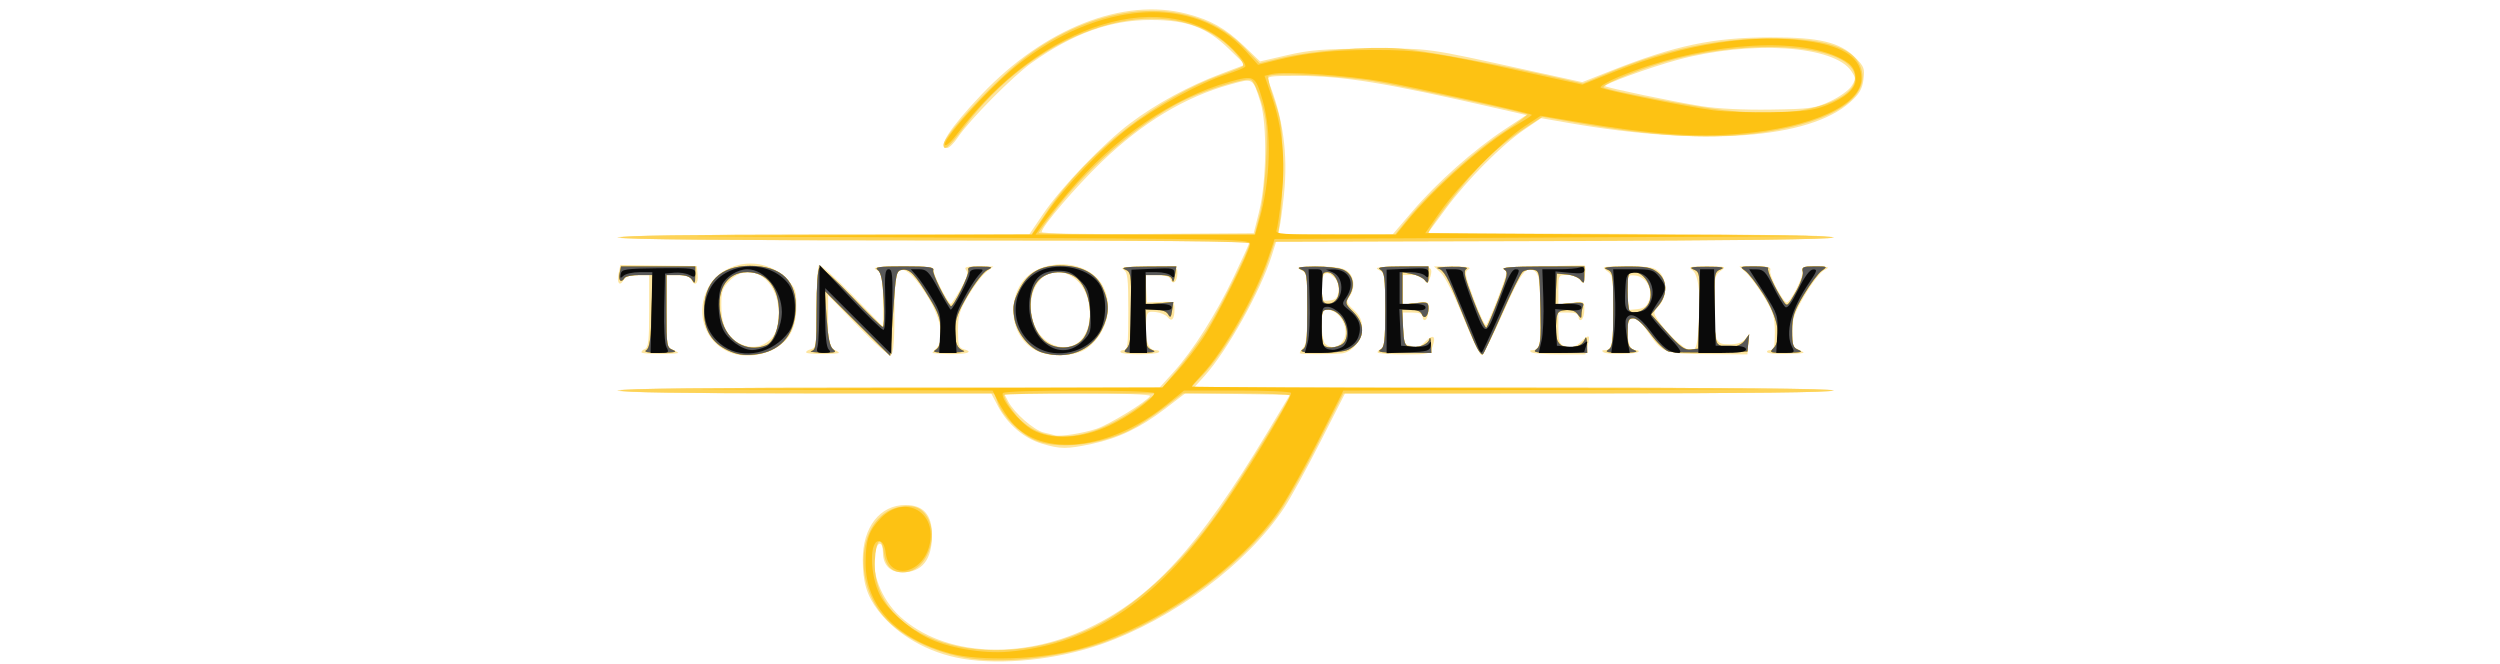 <?xml version="1.0" encoding="UTF-8" standalone="no"?> <!-- Created with Inkscape (http://www.inkscape.org/) --> <svg xmlns:dc="http://purl.org/dc/elements/1.1/" xmlns:cc="http://creativecommons.org/ns#" xmlns:rdf="http://www.w3.org/1999/02/22-rdf-syntax-ns#" xmlns:svg="http://www.w3.org/2000/svg" xmlns="http://www.w3.org/2000/svg" xmlns:sodipodi="http://sodipodi.sourceforge.net/DTD/sodipodi-0.dtd" xmlns:inkscape="http://www.inkscape.org/namespaces/inkscape" width="760" height="202" viewBox="0 0 201.083 53.446" id="svg8" inkscape:version="0.92.2 (5c3e80d, 2017-08-06)" sodipodi:docname="TONY OF BEVERLY standard size.svg"> <defs id="defs2"></defs>  <g inkscape:groupmode="layer" id="layer2" inkscape:label="Layer 2" style="display:inline"></g> <g inkscape:label="Layer 1" inkscape:groupmode="layer" id="layer1" transform="translate(0,-243.554)" style="display:inline;opacity:1"> <path style="fill:#000000;stroke-width:0.266" d="" id="path77" inkscape:connector-curvature="0"></path> <g id="g71"></g> <path style="fill:#b79f5f;fill-opacity:1;stroke-width:1.01" d="" id="path72" inkscape:connector-curvature="0" transform="matrix(0.265,0,0,0.265,0,243.554)"></path> <g style="display:inline" transform="matrix(0.265,0,0,0.265,-12.755,180.849)" id="layer1-7" inkscape:label="Layer 1"> <g transform="matrix(0.758,0,0,0.758,166.817,-172.854)" id="g161"> <g style="display:inline" transform="matrix(1.08,0,0,1.08,-108.925,289.845)" id="layer1-6" inkscape:label="Layer 1"> <g transform="matrix(0.753,0,0,0.753,205.409,117.352)" id="g142"></g> </g> </g> </g> <g style="display:inline" transform="matrix(0.265,0,0,0.265,-11.612,171.747)" id="layer1-4" inkscape:label="Layer 1"> <g transform="matrix(0.76,0,0,0.76,262.909,-77.179)" id="g180"></g> </g> <g style="display:inline" transform="matrix(0.265,0,0,0.265,63.8,188.473)" id="layer1-77" inkscape:label="Layer 1"> <g style="display:inline" transform="matrix(0.872,0,0,0.872,-229.156,-1.981)" id="layer1-1" inkscape:label="Layer 1"> <g transform="matrix(0.759,0,0,0.759,-256.712,-236.263)" id="g510"> <g transform="matrix(0.754,0,0,0.754,171.252,-93.634)" id="g563"> <path inkscape:connector-curvature="0" id="path573" d="m 783.65,1358.176 c -20.762,-3.477 -39.986,-14.47 -51.344,-29.361 -6.896,-9.041 -9.342,-17.144 -9.355,-30.987 -0.019,-19.715 10.519,-33.179 25.967,-33.179 10.927,0 16.157,5.932 16.157,18.326 0,15.019 -6.073,22.637 -18.046,22.637 -7.389,0 -11.799,-4.481 -11.799,-11.988 0,-6.688 -2.99,-7.377 -4.577,-1.054 -3.084,12.289 3.419,29.483 15.167,40.096 26.251,23.717 72.542,26.584 113.937,7.059 39.028,-18.409 67.177,-49.118 109.261,-119.199 l 13.74,-22.881 -31.787,-0.479 -31.787,-0.479 -12.538,9.597 c -15.002,11.483 -28.223,17.803 -44.428,21.236 -15.263,3.234 -18.947,3.218 -30.218,-0.129 -10.928,-3.245 -20.897,-11.711 -26.723,-22.692 l -4.207,-7.931 H 687.394 c -74.614,0 -113.676,-0.603 -113.676,-1.756 0,-1.158 56.124,-1.756 164.861,-1.756 h 164.861 l 8.343,-9.217 c 12.03,-13.289 25.984,-35.337 36.902,-58.305 5.227,-10.995 9.503,-20.447 9.503,-21.002 0,-0.556 -86.506,-1.01 -192.235,-1.01 -126.986,0 -192.235,-0.596 -192.235,-1.756 0,-1.154 42.908,-1.756 125.213,-1.756 h 125.213 l 8.637,-12.728 c 10.954,-16.143 36.427,-42.67 52.825,-55.011 15.699,-11.815 35.523,-22.617 55.026,-29.983 l 14.922,-5.636 -9.822,-9.538 c -13.633,-13.239 -25.249,-17.578 -47.234,-17.645 -24.767,-0.075 -47.492,8.059 -72.856,26.077 -11.445,8.13 -37.721,34.664 -44.767,45.206 -2.414,3.612 -5.376,6.572 -6.583,6.579 -6.326,0.035 1.425,-12.011 20.971,-32.587 38.319,-40.34 86.15,-59.127 124.865,-49.043 14.447,3.763 23.361,8.791 34.615,19.526 l 9.878,9.422 16.533,-3.815 c 13.813,-3.187 22.167,-3.835 50.767,-3.936 36.813,-0.131 32.065,-0.785 96.366,13.287 l 32.288,7.066 17.746,-7.012 c 38.823,-15.34 61.932,-20.169 96.747,-20.216 29.701,-0.04 42.16,2.917 51.453,12.21 5.482,5.482 5.961,6.75 5.077,13.465 -0.765,5.816 -2.513,8.786 -8.119,13.79 -24.878,22.21 -88.862,26.957 -170.846,12.674 l -17.101,-2.979 -10.104,6.886 c -14.031,9.563 -34.744,30.417 -47.816,48.142 l -11.005,14.922 124.077,0.451 c 81.597,0.296 123.708,1.048 122.999,2.195 -0.702,1.135 -60.063,1.744 -170.066,1.744 H 974.629 l -2.93,9.295 c -6.72,21.317 -27.226,58.047 -40.791,73.061 l -6.485,7.178 h 195.176 c 129.67,0 194.812,0.589 194.091,1.756 -0.71,1.148 -52.364,1.756 -149.242,1.756 h -148.157 l -14.984,29.406 c -8.241,16.173 -18.11,34.18 -21.931,40.016 -22.256,33.992 -67.583,67.843 -111.382,83.18 -26.741,9.364 -60.173,12.855 -84.345,8.807 z m 81.492,-139.876 c 7.571,-2.497 30.432,-16.468 32.547,-19.89 0.621,-1.005 -16.442,-1.644 -43.9,-1.644 h -44.916 l 2.565,4.96 c 3.577,6.917 15.785,17.561 21.62,18.849 2.68,0.592 5.662,1.349 6.628,1.682 2.924,1.009 17.062,-1.189 25.456,-3.958 z m 98.881,-132.134 c 4.568,-18.296 4.969,-53.423 0.763,-66.712 -4.687,-14.807 -4.149,-14.5 -18.446,-10.538 -27.538,7.631 -52.997,22.957 -78.019,46.967 -15.692,15.057 -36.535,39.422 -36.535,42.708 0,1.024 24.753,1.485 64.475,1.202 l 64.475,-0.461 z m 93.372,-0.301 c 14.818,-17.323 37.278,-37.272 55.635,-49.413 l 13.538,-8.954 -17.918,-4.096 c -68.559,-15.674 -93.124,-19.668 -121.246,-19.715 -17.464,-0.029 -18.956,0.225 -17.814,3.04 9.021,22.246 12.099,44.474 9.558,69.036 -0.906,8.761 -2.129,17.846 -2.717,20.189 l -1.069,4.259 h 34.882 34.882 z m 253.951,-66.729 c 5.47,-2.54 11.289,-6.668 12.93,-9.172 2.808,-4.286 2.808,-4.822 6e-4,-9.107 -10.264,-15.665 -61.028,-19 -105.725,-6.944 -16.513,4.454 -45.169,14.854 -44.04,15.984 1.029,1.029 41.386,9.413 58.421,12.137 9.839,1.573 25.735,2.374 42.134,2.124 24.289,-0.371 27.106,-0.761 36.279,-5.021 z m -722.865,152.798 c -0.385,-0.623 0.481,-1.586 1.924,-2.139 2.134,-0.819 2.623,-5.108 2.623,-23.006 v -22 h -6.935 c -4.767,0 -7.47,0.956 -8.646,3.058 -2.413,4.312 -4.273,1.657 -2.978,-4.249 l 1.086,-4.953 23.22,0.355 23.22,0.355 0.55,5.35 c 0.568,5.523 -2.032,7.373 -3.818,2.717 -0.667,-1.738 -3.416,-2.633 -8.088,-2.633 h -7.077 v 22.001 c 0,21.175 0.148,22.061 3.95,23.589 2.173,0.873 3.555,1.704 3.072,1.846 -3.001,0.884 -21.528,0.64 -22.103,-0.291 z m 52.738,-0.459 c -13.758,-5.992 -19.726,-22.415 -13.369,-36.786 8.143,-18.408 33.516,-22.731 48.059,-8.188 6.192,6.192 6.653,7.368 6.653,16.981 0,13.643 -4.124,21.393 -14.108,26.513 -8.65,4.436 -19.142,5.006 -27.235,1.481 z m 24.793,-6.851 c 3.668,-3.155 4.908,-6.09 5.596,-13.246 2.133,-22.203 -16.184,-36.588 -29.558,-23.214 -4.456,4.456 -5.132,6.433 -5.132,15.009 0,11.516 3.369,19.094 10.117,22.756 6.964,3.779 13.598,3.323 18.978,-1.305 z m 22.547,7.325 c -0.38,-0.614 0.88,-1.528 2.801,-2.03 3.276,-0.857 3.491,-2.436 3.491,-25.552 0,-13.551 0.684,-25.061 1.519,-25.578 0.836,-0.516 9.921,7.677 20.189,18.206 l 18.67,19.145 v -16.286 c 0,-15.155 -0.274,-16.419 -3.95,-18.191 -3.102,-1.496 0.311,-1.931 15.904,-2.024 12.975,-0.078 19.473,0.497 18.756,1.658 -0.977,1.581 8.863,21.046 10.64,21.046 0.392,0 3.062,-4.112 5.932,-9.138 3.865,-6.767 4.729,-9.727 3.332,-11.411 -1.504,-1.812 -0.013,-2.274 7.343,-2.274 h 9.23 l -4.382,3.447 c -2.41,1.896 -7.257,8.273 -10.77,14.17 -5.452,9.153 -6.388,12.271 -6.388,21.295 0,9.075 0.494,10.701 3.491,11.485 9.053,2.367 -4.121,3.986 -18.978,2.332 -0.31,-0.035 0.763,-1.39 2.386,-3.013 5.405,-5.405 2.721,-18.941 -6.622,-33.383 -7.638,-11.806 -13.115,-16.191 -17.128,-13.711 -1.054,0.651 -1.771,10.968 -1.771,25.465 0,16.8 -0.642,24.767 -2.067,25.648 -1.284,0.793 -8.933,-5.817 -20.189,-17.447 l -18.122,-18.724 v 15.852 c 0,14.798 0.263,15.957 3.95,17.439 2.173,0.873 3.16,1.742 2.194,1.931 -4.578,0.895 -18.846,0.631 -19.459,-0.36 z m 139.296,-1.526 c -9.116,-4.951 -14.276,-15.424 -13.186,-26.764 1.405,-14.622 10.85,-23.788 25.998,-25.233 12.276,-1.171 23.805,4.239 28.522,13.384 6.382,12.372 2.13,28.587 -9.838,37.523 -6.916,5.164 -22.972,5.719 -31.496,1.09 z m 27.509,-5.853 c 8.67,-8.67 7.221,-28.69 -2.679,-37.02 -15.355,-12.921 -32.157,3.079 -26.253,25.002 3.87,14.371 19.915,21.036 28.933,12.019 z m 24.429,7.179 c -0.448,-0.724 0.418,-1.317 1.923,-1.317 2.343,0 2.737,-3.397 2.737,-23.613 0,-20.636 -0.387,-23.838 -3.072,-25.402 -2.234,-1.301 1.839,-1.804 14.922,-1.843 17.922,-0.053 17.995,-0.036 17.995,4.232 0,5.035 -2.701,7.381 -4.15,3.605 -0.666,-1.735 -3.435,-2.623 -8.18,-2.623 h -7.174 l 0.535,8.339 0.535,8.339 8.339,-0.284 c 7.992,-0.272 8.339,-0.084 8.339,4.535 0,6.009 -1.693,7.868 -4.215,4.626 -1.061,-1.364 -4.299,-2.734 -7.196,-3.045 -4.85,-0.521 -5.312,-0.089 -5.841,5.461 -1.007,10.571 1.137,17.674 5.335,17.674 2.048,0 3.149,0.575 2.446,1.278 -1.693,1.693 -22.234,1.727 -23.278,0.038 z m 109.069,0.669 c -0.365,-0.356 0.484,-1.795 1.886,-3.198 1.952,-1.952 2.55,-7.599 2.55,-24.101 0,-20.614 -0.172,-21.634 -3.95,-23.456 -3.208,-1.547 -1.301,-1.927 10.143,-2.024 10.07,-0.085 15.207,0.661 17.995,2.614 4.49,3.145 5.189,10.636 1.468,15.725 -2.172,2.97 -1.889,3.838 2.633,8.062 3.793,3.543 5.067,6.342 5.067,11.131 0,7.373 -6.153,14.828 -12.648,15.324 -7.964,0.608 -24.494,0.557 -25.144,-0.078 z m 26.115,-7.405 c 4.76,-6.796 -1.516,-19.158 -9.725,-19.158 -2.664,0 -3.176,1.498 -3.176,9.305 0,5.117 0.948,10.252 2.107,11.411 3.206,3.206 7.936,2.523 10.794,-1.558 z m -2.721,-30.659 c 0.352,-3.603 -0.617,-6.389 -2.962,-8.511 -4.893,-4.428 -7.218,-2.151 -7.218,7.065 0,7.597 0.193,7.891 4.828,7.358 3.948,-0.454 4.923,-1.532 5.352,-5.912 z m 23.909,37.58 c -0.392,-0.623 0.468,-1.586 1.911,-2.139 2.139,-0.821 2.623,-5.177 2.623,-23.616 0,-21.712 -0.157,-22.685 -3.95,-24.514 -3.129,-1.509 -0.21,-1.93 14.045,-2.024 16.022,-0.106 17.992,0.218 17.968,2.953 -0.014,1.69 -0.695,4.126 -1.511,5.414 -1.195,1.885 -1.692,1.8 -2.551,-0.439 -0.695,-1.811 -3.229,-2.78 -7.267,-2.78 h -6.2 v 9.016 9.017 l 7.9,-1.083 c 7.808,-1.07 7.9,-1.023 7.9,4.047 0,2.821 -0.79,5.618 -1.756,6.215 -0.966,0.597 -1.756,-0.147 -1.756,-1.652 0,-1.958 -1.75,-2.737 -6.144,-2.737 h -6.144 v 9.451 c 0,8.317 0.474,9.578 3.95,10.509 5.802,1.555 6.245,1.445 10.241,-2.551 4.528,-4.528 6.325,-3.093 4.072,3.253 -1.679,4.729 -1.909,4.793 -17.16,4.793 -8.502,0 -15.779,-0.51 -16.171,-1.133 z m 52.114,-21.231 c -5.357,-13.332 -11.187,-24.969 -13.643,-27.231 l -4.288,-3.95 11.948,0.053 c 8.438,0.038 11.105,0.546 9.079,1.729 -2.574,1.504 -2.228,3.396 3.37,18.434 3.431,9.217 6.773,16.142 7.428,15.388 1.788,-2.06 12.281,-29.13 12.27,-31.654 -0.01,-1.207 -0.997,-2.359 -2.204,-2.56 -1.207,-0.201 9.261,-0.793 23.261,-1.317 14.001,-0.523 25.917,-0.789 26.48,-0.59 0.563,0.199 0.651,2.901 0.196,6.005 -0.725,4.942 -1.095,5.279 -2.973,2.711 -1.216,-1.662 -4.533,-2.933 -7.657,-2.933 -5.463,0 -5.512,0.079 -5.512,9.016 v 9.017 l 7.9,-1.083 c 7.808,-1.07 7.9,-1.023 7.9,4.047 0,2.821 -0.79,5.618 -1.756,6.215 -0.966,0.597 -1.756,-0.147 -1.756,-1.652 0,-1.958 -1.75,-2.737 -6.144,-2.737 h -6.144 v 9.468 c 0,7.014 0.72,9.744 2.777,10.533 4.782,1.835 7.635,1.188 11.414,-2.592 4.521,-4.521 5.411,-3.813 3.604,2.868 l -1.4,5.178 h -15.354 c -8.445,0 -16.281,-0.58 -17.414,-1.29 -1.354,-0.848 -1.018,-1.299 0.979,-1.317 4.246,-0.038 5.081,-5.067 4.494,-27.051 -0.426,-15.952 -1.02,-19.445 -3.583,-21.058 -5.233,-3.293 -8.035,0.457 -19.423,25.997 -5.993,13.441 -11.705,24.707 -12.694,25.037 -0.989,0.33 -6.008,-9.877 -11.153,-22.682 z m 85.23,21.074 c -1.327,-0.848 -1.031,-1.299 0.864,-1.317 4.306,-0.04 5.016,-3.649 5.016,-25.527 0,-18.621 -0.259,-20.127 -3.902,-22.679 -3.652,-2.558 -2.865,-2.733 12.289,-2.733 13.85,0 16.698,0.508 19.702,3.511 4.807,4.807 4.683,15.204 -0.245,20.45 -3.542,3.77 -3.594,4.246 -0.903,8.351 5.567,8.496 16.457,18.6 20.048,18.6 3.188,0 3.796,-1.425 4.865,-11.411 1.928,-18.006 0.37,-34.199 -3.569,-37.079 -2.932,-2.144 -1.92,-2.421 8.826,-2.421 11.486,0 11.928,0.147 8.236,2.733 -3.579,2.507 -3.9,4.141 -3.878,19.75 0.033,23.598 0.52,24.917 9.204,24.917 4.635,0 7.894,-1.056 9.482,-3.072 2.166,-2.751 2.37,-2.43 1.949,3.072 l -0.47,6.144 -24.181,-0.172 c -26.994,-0.192 -27.245,-0.293 -37.426,-14.984 -6.377,-9.202 -11.249,-9.163 -11.249,0.091 0,8.786 1.428,12.433 4.869,12.433 1.506,0 2.268,0.47 1.693,1.045 -1.55,1.55 -18.879,1.794 -21.221,0.299 z m 27.735,-31.747 c 2.354,-6.735 -1.779,-14.16 -8.305,-14.919 -4.734,-0.551 -4.772,-0.469 -4.772,10.206 v 10.761 l 5.674,-0.55 c 4.406,-0.427 6.06,-1.655 7.403,-5.497 z m 71.796,31.72 c -0.447,-0.724 0.418,-1.317 1.924,-1.317 2.181,0 2.737,-2.183 2.737,-10.743 0,-9.301 -0.877,-12.187 -6.534,-21.506 -3.594,-5.92 -8.449,-12.541 -10.79,-14.713 l -4.256,-3.95 h 9.857 c 7.836,0 9.659,0.516 8.891,2.516 -0.896,2.335 6.757,17.515 9.769,19.376 2.007,1.24 11.081,-16.399 9.951,-19.343 -0.781,-2.036 0.866,-2.525 8.183,-2.43 8.088,0.105 8.681,0.35 5.057,2.093 -2.257,1.086 -7.59,7.928 -11.85,15.206 -6.52,11.138 -7.746,14.705 -7.746,22.542 0,8.014 0.55,9.531 3.95,10.898 4.873,1.958 4.612,2.036 -8.068,2.396 -5.644,0.16 -10.629,-0.301 -11.076,-1.025 z" style="fill:#fde5a0;stroke-width:1.756"></path> <path inkscape:connector-curvature="0" id="path571" d="m 789.651,1358.184 c -23.748,-3.223 -45.787,-14.427 -56.2,-28.57 -14.715,-19.988 -13.02,-49.199 3.507,-60.431 6.38,-4.336 16.733,-5.164 21.246,-1.7 13.335,10.239 5.479,38.128 -10.741,38.128 -6.945,0 -10.609,-3.747 -11.713,-11.978 -1.478,-11.019 -4.823,-8.01 -5.439,4.893 -2.305,48.251 69.037,70.677 131.179,41.235 26.038,-12.337 54.607,-38.426 77.385,-70.67 11.605,-16.428 43.846,-68.609 43.874,-71.009 0.009,-0.724 -14.628,-1.317 -32.526,-1.317 h -32.542 l -11.543,8.848 c -6.349,4.866 -15.392,10.798 -20.096,13.181 -19.119,9.689 -45.118,12.448 -58.787,6.24 -8.902,-4.043 -19.306,-14.559 -22.13,-22.367 l -2.134,-5.902 H 689.233 c -74.669,0 -113.759,-0.603 -113.759,-1.756 0,-1.158 56.128,-1.756 164.872,-1.756 h 164.872 l 9.212,-10.972 c 5.067,-6.035 12.741,-16.402 17.054,-23.038 7.758,-11.937 26.704,-49.99 26.704,-53.636 0,-1.335 -56.006,-1.888 -191.357,-1.888 -126.401,0 -191.357,-0.596 -191.357,-1.756 0,-1.153 42.905,-1.776 125.084,-1.815 l 125.084,-0.059 9.489,-14.136 c 23.878,-35.571 67.408,-69.488 106.911,-83.301 6.086,-2.128 11.505,-4.309 12.042,-4.845 1.808,-1.808 -6.599,-11.659 -14.711,-17.241 -41.298,-28.414 -111.926,-3.388 -155.388,55.06 -8.499,11.429 -11.887,14.247 -11.887,9.885 0,-5.739 33.194,-41.002 50.912,-54.086 46.704,-34.487 101.425,-36.486 132.221,-4.829 l 9.102,9.357 13.167,-3.166 c 18.255,-4.389 52.229,-7.174 71.101,-5.828 14.091,1.005 59.236,9.345 98.312,18.162 l 14.045,3.169 15.814,-6.593 c 33.527,-13.979 66.021,-20.85 98.65,-20.862 31.799,-0.011 49.488,5.433 54.185,16.676 7.587,18.158 -15.213,33.882 -58.618,40.425 -30.156,4.546 -63.734,2.95 -110.91,-5.272 l -23.7,-4.13 -9.656,6.288 c -14.341,9.339 -25.148,19.076 -37.497,33.784 -10.755,12.81 -22.192,28.58 -22.192,30.6 0,0.55 55.3,1 122.89,1 80.347,0 122.89,0.605 122.89,1.747 0,1.144 -58.579,1.901 -169.63,2.195 l -169.63,0.448 -3.883,11.411 c -7.8,22.92 -26.864,56.09 -40.108,69.784 l -7.216,7.461 h 195.234 c 128.986,0 195.234,0.596 195.234,1.756 0,1.156 -50.783,1.764 -148.785,1.782 l -148.785,0.026 -16.263,32.013 c -8.945,17.607 -20.207,37.268 -25.028,43.691 -23.23,30.952 -65.853,61.843 -104.421,75.679 -24.412,8.758 -57.986,12.953 -79.88,9.982 z m 74.03,-138.695 c 10.061,-3.389 23.017,-10.859 33.061,-19.061 l 4.389,-3.584 -46.084,-0.039 c -25.346,-0.021 -46.084,0.395 -46.084,0.926 0,2.574 5.486,10.952 9.938,15.177 11.133,10.567 26.322,12.799 44.78,6.581 z m 100.656,-131.129 c 1.719,-6.644 3.455,-21.603 3.951,-34.051 0.773,-19.379 0.401,-23.797 -2.928,-34.757 -2.098,-6.906 -4.953,-12.993 -6.346,-13.528 -3.012,-1.156 -23.626,4.889 -37.313,10.942 -25.095,11.098 -58.898,39.147 -80.465,66.766 -6.162,7.892 -11.204,14.828 -11.204,15.413 0,0.585 29.529,1.064 65.62,1.064 h 65.62 z m 90.407,1.95 c 13.446,-16.561 39.468,-40.243 56.982,-51.858 9.203,-6.104 16.144,-11.268 15.425,-11.477 -10.838,-3.151 -76.592,-17.294 -93.254,-20.058 -20.98,-3.481 -61.848,-5.42 -64.22,-3.048 -0.597,0.597 1.06,7.311 3.682,14.919 4.229,12.271 4.781,16.512 4.892,37.534 0.069,13.035 -0.525,28.243 -1.318,33.795 l -1.443,10.095 35.677,-0.085 35.677,-0.085 z m 242.824,-66.43 c 15.323,-3.247 26.065,-9.131 28.307,-15.504 7.504,-21.336 -51.004,-29.434 -108.526,-15.02 -17.261,4.325 -45.708,15.586 -43.784,17.332 2.001,1.815 56.366,12.075 73.414,13.856 21.972,2.294 37.599,2.09 50.589,-0.663 z m -656.663,146.721 c -9.586,-4.486 -14.505,-12.485 -14.513,-23.602 -0.014,-17.933 9.901,-27.828 27.883,-27.828 19.378,0 28.975,9.36 27.833,27.147 -1.014,15.797 -9.844,25.27 -25.025,26.848 -6.505,0.676 -10.66,0.018 -16.178,-2.565 z m 23.146,-3.014 c 4.556,-1.748 7.979,-10.317 7.979,-19.976 0,-15.22 -7.353,-24.578 -19.311,-24.578 -13.099,0 -19.696,11.848 -15.752,28.289 3.277,13.662 15.204,20.824 27.085,16.265 z m 55.668,-13.369 -19.901,-19.774 1.183,16.678 c 0.863,12.167 1.945,17.271 3.997,18.872 2.342,1.826 1.211,2.16 -6.739,1.991 -5.254,-0.112 -8.17,-0.565 -6.48,-1.006 2.74,-0.716 3.072,-3.438 3.072,-25.148 0,-14.581 0.715,-24.788 1.782,-25.447 0.98,-0.606 9.754,7.248 19.497,17.452 9.743,10.204 18.322,18.554 19.064,18.554 0.742,0 0.968,-7.308 0.502,-16.239 -0.625,-11.959 -1.58,-16.817 -3.626,-18.433 -2.269,-1.792 0.653,-2.195 15.936,-2.195 15.08,0 18.536,0.465 17.795,2.394 -0.693,1.806 7.313,18.201 10.658,21.825 1.231,1.334 11.559,-19.614 10.733,-21.768 -0.727,-1.893 0.944,-2.424 7.343,-2.332 7.434,0.106 7.863,0.321 4.179,2.093 -2.257,1.086 -7.59,7.928 -11.85,15.206 -6.092,10.407 -7.74,14.926 -7.719,21.169 0.029,8.556 1.126,11.236 5.24,12.802 1.448,0.551 -2.502,1.041 -8.778,1.088 -8.561,0.064 -10.644,-0.362 -8.339,-1.704 2.311,-1.346 3.072,-4.082 3.072,-11.04 0,-7.593 -1.179,-11.19 -6.583,-20.081 -9.083,-14.942 -12.204,-18.215 -16.756,-17.568 -3.699,0.526 -3.95,1.709 -5.627,26.469 l -1.756,25.918 z m 112.685,17.809 c -8.076,-2.34 -15.944,-12.162 -17.373,-21.688 -0.964,-6.432 -0.399,-9.547 2.954,-16.284 5.249,-10.546 12.717,-15.035 25.011,-15.035 12.945,0 21.802,4.639 25.842,13.535 4.312,9.495 4.15,16.191 -0.623,25.656 -6.402,12.697 -20.671,18.201 -35.811,13.815 z m 23.858,-7.628 c 8.299,-8.834 5.706,-32.023 -4.315,-38.589 -6.2,-4.062 -15.595,-3.514 -21.113,1.232 -8.766,7.54 -7.471,28.474 2.323,37.55 6.22,5.764 17.598,5.669 23.105,-0.193 z m 238.762,1.497 c -2.053,-4.746 -6.063,-14.457 -8.911,-21.581 -7.265,-18.172 -9.802,-22.652 -13.351,-23.578 -1.703,-0.444 2.039,-0.887 8.315,-0.984 7.112,-0.11 10.5,0.401 8.992,1.355 -1.97,1.248 -1.164,4.819 4.343,19.242 3.719,9.741 7.269,17.137 7.888,16.436 0.619,-0.701 3.937,-8.577 7.372,-17.502 5.666,-14.722 5.973,-16.387 3.309,-17.941 -2.007,-1.171 5.258,-1.731 22.958,-1.767 l 25.895,-0.053 v 5.602 c 0,4.832 -0.302,5.21 -2.195,2.751 -1.207,-1.568 -4.96,-3.102 -8.339,-3.408 l -6.144,-0.557 -0.539,9.45 -0.539,9.45 8.97,-0.862 c 7.314,-0.703 8.791,-0.395 8,1.666 -0.534,1.39 -0.97,3.8 -0.97,5.353 0,2.446 -0.306,2.406 -2.281,-0.294 -1.518,-2.075 -4.015,-2.922 -7.461,-2.53 -4.85,0.552 -5.215,1.129 -5.721,9.065 -0.623,9.763 1.65,13.481 8.217,13.442 5.345,-0.031 8.068,-1.537 9.478,-5.24 0.551,-1.448 1.065,-0.066 1.141,3.072 l 0.139,5.706 h -17.013 c -14.111,0 -16.497,-0.377 -13.989,-2.212 2.641,-1.931 2.962,-5.103 2.53,-25.017 -0.484,-22.307 -0.583,-22.818 -4.541,-23.379 -2.226,-0.316 -5.055,0.263 -6.287,1.286 -1.232,1.023 -6.849,12.341 -12.482,25.152 -5.633,12.811 -10.873,24.015 -11.646,24.898 -0.772,0.883 -3.084,-2.277 -5.136,-7.022 z m -503.751,4.576 c 2.053,-1.298 2.77,-6.512 3.253,-23.673 l 0.619,-22.009 h -7.977 c -4.387,0 -8.465,0.79 -9.062,1.756 -2.057,3.329 -3.9,1.745 -3.063,-2.633 l 0.839,-4.389 h 22.618 22.618 l -0.053,5.706 c -0.044,4.726 -0.361,5.178 -1.843,2.633 -1.226,-2.106 -3.972,-3.072 -8.724,-3.072 h -6.935 v 22.001 c 0,21.175 0.148,22.061 3.95,23.589 2.978,1.197 1.143,1.608 -7.461,1.672 -7.844,0.058 -10.588,-0.436 -8.778,-1.58 z m 292.177,-1.041 c 2.213,-2.213 2.759,-7.088 2.759,-24.635 0,-21.045 -0.15,-21.936 -3.95,-23.463 -2.765,-1.111 1.359,-1.621 13.741,-1.699 l 17.691,-0.111 -0.912,5.706 c -0.536,3.353 -1.188,4.439 -1.58,2.633 -0.514,-2.363 -2.463,-3.072 -8.439,-3.072 l -7.771,10e-5 v 9.001 9.001 l 8.431,-0.81 8.431,-0.81 -0.766,5.216 c -0.622,4.236 -1.068,4.676 -2.374,2.342 -1.005,-1.795 -3.881,-2.874 -7.666,-2.874 h -6.057 v 11.468 c 0,10.252 0.419,11.636 3.95,13.056 3.002,1.207 1.287,1.614 -7.148,1.699 -10.089,0.101 -10.847,-0.14 -8.339,-2.647 z m 106.776,0.863 c 2.676,-1.559 3.072,-4.727 3.072,-24.581 0,-21.995 -0.138,-22.847 -3.95,-24.38 -2.925,-1.175 -0.667,-1.617 8.695,-1.699 6.955,-0.061 14.676,0.814 17.159,1.945 5.893,2.685 7.499,9.29 3.786,15.575 -2.822,4.777 -2.764,5.024 2.387,10.175 8.011,8.011 6.768,17.645 -2.945,22.818 -4.921,2.621 -32.701,2.765 -28.205,0.146 z m 25.982,-5.29 c 3.898,-7.283 -2.308,-19.148 -10.015,-19.148 -3.848,0 -4.117,0.668 -4.117,10.241 0,5.633 0.527,10.768 1.17,11.411 2.688,2.688 11.047,1.073 12.962,-2.504 z m -5.705,-24.766 c 4.716,-4.716 1.103,-17.205 -4.977,-17.205 -2.953,0 -3.449,1.221 -3.449,8.485 0,4.667 0.527,9.012 1.17,9.656 1.798,1.798 4.925,1.395 7.256,-0.936 z m 27.124,30.055 c 2.675,-1.558 3.072,-4.72 3.072,-24.437 0,-19.717 -0.398,-22.88 -3.072,-24.437 -2.249,-1.31 1.277,-1.804 13.167,-1.843 l 16.239,-0.053 v 5.602 c 0,4.779 -0.322,5.198 -2.195,2.85 -1.207,-1.514 -4.762,-3.225 -7.9,-3.803 l -5.706,-1.051 v 9.84 9.84 l 7.9,-0.89 c 7.347,-0.828 7.9,-0.606 7.9,3.179 0,4.861 -2.729,7.09 -4.15,3.389 -0.592,-1.541 -3.236,-2.623 -6.412,-2.623 h -5.406 l 0.523,10.955 c 0.428,8.978 1.102,11.065 3.734,11.567 5.286,1.007 11.401,-1.252 12.257,-4.528 0.442,-1.689 0.894,-0.503 1.006,2.635 l 0.204,5.706 -17.117,-0.053 c -12.486,-0.039 -16.286,-0.537 -14.044,-1.843 z m 138.69,0 c 2.676,-1.559 3.072,-4.727 3.072,-24.581 0,-21.995 -0.138,-22.847 -3.95,-24.38 -2.833,-1.139 0.328,-1.619 11.175,-1.699 12.748,-0.094 15.851,0.461 19.75,3.527 6.102,4.8 6.253,13.469 0.357,20.476 l -4.269,5.073 9.76,10.957 c 7.925,8.897 10.626,10.857 14.363,10.423 l 4.603,-0.534 0.49,-23.299 c 0.48,-22.823 0.408,-23.332 -3.511,-24.906 -2.988,-1.2 -0.89,-1.607 8.288,-1.607 9.068,0 11.254,0.416 8.339,1.588 -3.784,1.521 -3.95,2.459 -3.95,22.36 0,13.816 0.706,21.478 2.107,22.879 3.628,3.628 13.175,2.55 16.336,-1.843 l 2.841,-3.95 -0.547,5.267 -0.547,5.267 -21.945,0.507 c -12.069,0.279 -23.705,0.071 -25.857,-0.463 -2.152,-0.534 -7.114,-5.305 -11.028,-10.602 -4.432,-6 -8.418,-9.632 -10.571,-9.632 -2.979,0 -3.456,1.218 -3.456,8.834 0,7.521 0.587,9.07 3.95,10.422 2.972,1.194 1.125,1.602 -7.461,1.646 -8.57,0.044 -10.646,-0.388 -8.339,-1.732 z m 22.684,-25.587 c 6.935,-6.276 1.732,-21.672 -7.323,-21.672 -3.142,0 -3.511,1.17 -3.511,11.119 0,6.115 0.527,11.645 1.17,12.289 2.042,2.042 6.344,1.269 9.664,-1.735 z m 77.888,24.534 c 5.217,-5.217 2.697,-18.782 -6.06,-32.62 -4.131,-6.528 -9.191,-13.046 -11.244,-14.483 -3.503,-2.454 -3.151,-2.614 5.729,-2.614 5.204,0 8.968,0.493 8.366,1.095 -1.078,1.078 3.763,11.725 8.912,19.604 2.619,4.007 2.646,3.989 7.798,-5.031 2.849,-4.988 4.782,-10.537 4.305,-12.36 -0.755,-2.888 0.166,-3.308 7.261,-3.308 7.826,0 7.983,0.1 4.258,2.71 -2.128,1.49 -7.044,8.054 -10.924,14.586 -6.032,10.153 -7.055,13.334 -7.055,21.925 0,8.78 0.499,10.249 3.95,11.637 3.002,1.207 1.287,1.614 -7.148,1.699 -10.394,0.104 -10.911,-0.076 -8.148,-2.839 z" style="fill:#fdd357;stroke-width:1.756"></path> <path inkscape:connector-curvature="0" id="path569" d="m 775.783,1354.801 c -32.293,-8.748 -51.087,-28.865 -51.087,-54.686 0,-14.146 1.912,-19.833 9.212,-27.401 14.669,-15.208 34.962,-3.518 29.447,16.963 -4.673,17.352 -24.327,20.705 -26.37,4.498 -0.583,-4.627 -1.854,-7.148 -3.789,-7.516 -6.349,-1.207 -6.154,20.39 0.297,33.035 4.27,8.371 16.857,19.736 28.251,25.51 12.405,6.286 34.204,10.086 49.853,8.69 52.385,-4.674 92.194,-32.133 132.562,-91.438 16.923,-24.862 40.375,-64.248 39.295,-65.995 -0.493,-0.797 -15.335,-1.45 -32.983,-1.45 h -32.087 l -11.05,8.868 c -34.411,27.616 -75.475,32.117 -93.845,10.286 -2.582,-3.068 -6.249,-8.627 -8.15,-12.353 l -3.456,-6.775 -113.644,-0.465 c -95.721,-0.391 -87.576,-0.532 51.642,-0.891 l 165.286,-0.426 8.796,-9.624 c 4.838,-5.293 12.081,-14.576 16.095,-20.628 7.927,-11.95 27.513,-50.968 28.435,-56.648 0.567,-3.489 -0.657,-3.517 -191.665,-4.401 -177.524,-0.821 -182.619,-0.922 -66.583,-1.317 l 125.652,-0.427 8.249,-12.072 c 11.853,-17.347 34.199,-40.563 51.785,-53.802 16.432,-12.37 42.752,-26.637 58.209,-31.553 5.311,-1.689 10.411,-3.769 11.334,-4.622 1.031,-0.952 -1.679,-4.963 -7.022,-10.393 -40.004,-40.653 -116.779,-17.191 -168.319,51.437 -2.719,3.621 -5.734,6.583 -6.7,6.583 -5.024,0 25.576,-34.275 43.16,-48.345 49.599,-39.684 108.138,-43.498 139.099,-9.061 l 7.696,8.559 11.004,-2.746 c 18.292,-4.565 34.376,-6.27 59.491,-6.306 26.599,-0.039 37.987,1.62 90.914,13.24 l 35.822,7.865 19.813,-7.928 c 42.554,-17.027 84.886,-23.537 118.875,-18.282 21.242,3.284 31.059,10.368 31.059,22.411 0,16.139 -29.889,29.778 -73.734,33.647 -27.052,2.387 -53.094,0.471 -99.74,-7.339 l -21.617,-3.619 -9.983,6.579 c -13.458,8.869 -39.806,35.544 -51.069,51.704 l -9.177,13.167 123.444,0.871 123.444,0.871 -169.25,0.885 -169.25,0.885 -3.86,11.411 c -7.761,22.942 -26.879,56.707 -40.136,70.882 -3.5,3.742 -6.363,7.1 -6.363,7.461 0,0.361 87.888,0.85 195.307,1.086 190.929,0.419 191.962,0.439 46.084,0.892 l -149.223,0.464 -14.376,28.563 c -7.907,15.71 -18.34,34.635 -23.185,42.056 -24.101,36.919 -76.563,73.818 -123.074,86.565 -23.612,6.471 -60.052,7.662 -78.825,2.577 z m 97.159,-138.377 c 12.198,-5.749 27.311,-16.692 27.311,-19.774 0,-2.124 -90.742,-2.189 -92.054,-0.066 -1.959,3.17 10.388,18.4 18.32,22.598 11.684,6.183 29.727,5.112 46.423,-2.758 z m 91.275,-125.43 c 6.795,-23.93 7.589,-53.487 1.948,-72.483 -4.528,-15.247 -4.955,-15.484 -20.254,-11.237 -34.262,9.51 -70.245,34.2 -97.979,67.23 -6.602,7.863 -13.78,16.864 -15.951,20.002 l -3.946,5.706 h 66.782 66.782 z m 89.249,1.689 c 17.538,-21.403 47.917,-48.202 67.047,-59.147 5.46,-3.124 9.684,-5.917 9.385,-6.206 -1.214,-1.176 -71.501,-16.868 -90.61,-20.23 -21.89,-3.851 -60.097,-6.447 -67.505,-4.588 l -4.473,1.123 4.281,12.311 c 6.589,18.945 8.626,39.284 6.106,60.959 -1.161,9.987 -2.555,19.317 -3.098,20.733 -0.848,2.211 4.208,2.574 35.856,2.574 h 36.843 z m 255.641,-71.102 c 11.467,-4.522 17.749,-10.084 17.749,-15.714 0,-6.904 -2.895,-10.293 -12.22,-14.304 -28.349,-12.195 -85.126,-6.834 -131.332,12.402 -7.127,2.967 -12.306,6.028 -11.509,6.802 1.593,1.547 49.738,11.258 68.584,13.833 6.526,0.892 22.53,1.417 35.565,1.167 19.286,-0.37 25.462,-1.149 33.162,-4.186 z m -668.204,149.02 c -9.586,-4.486 -14.505,-12.485 -14.513,-23.602 -0.014,-17.933 9.901,-27.828 27.883,-27.828 19.378,0 28.975,9.36 27.833,27.147 -1.014,15.797 -9.844,25.27 -25.025,26.848 -6.505,0.676 -10.66,0.018 -16.178,-2.565 z m 23.146,-3.014 c 4.556,-1.748 7.979,-10.317 7.979,-19.976 0,-15.22 -7.353,-24.578 -19.311,-24.578 -13.099,0 -19.696,11.848 -15.752,28.289 3.277,13.662 15.204,20.824 27.085,16.265 z m 55.668,-13.369 -19.901,-19.774 1.183,16.678 c 0.863,12.167 1.945,17.271 3.997,18.872 2.342,1.826 1.211,2.16 -6.739,1.991 -5.254,-0.112 -8.17,-0.565 -6.48,-1.006 2.74,-0.716 3.072,-3.438 3.072,-25.148 0,-14.581 0.715,-24.788 1.782,-25.447 0.98,-0.606 9.754,7.248 19.497,17.452 9.743,10.204 18.322,18.554 19.064,18.554 0.742,0 0.968,-7.308 0.502,-16.239 -0.625,-11.959 -1.58,-16.817 -3.626,-18.433 -2.269,-1.792 0.653,-2.195 15.936,-2.195 15.08,0 18.536,0.465 17.795,2.394 -0.693,1.806 7.313,18.201 10.658,21.825 1.231,1.334 11.559,-19.614 10.733,-21.768 -0.727,-1.893 0.944,-2.424 7.343,-2.332 7.434,0.106 7.863,0.321 4.179,2.093 -2.257,1.086 -7.59,7.928 -11.85,15.206 -6.092,10.407 -7.74,14.926 -7.719,21.169 0.029,8.556 1.126,11.236 5.24,12.802 1.448,0.551 -2.502,1.041 -8.778,1.088 -8.561,0.064 -10.644,-0.362 -8.339,-1.704 2.311,-1.346 3.072,-4.082 3.072,-11.04 0,-7.593 -1.179,-11.19 -6.583,-20.081 -9.083,-14.942 -12.204,-18.215 -16.756,-17.568 -3.699,0.526 -3.95,1.709 -5.627,26.469 l -1.756,25.918 z m 112.685,17.809 c -8.076,-2.34 -15.944,-12.162 -17.373,-21.688 -0.964,-6.432 -0.399,-9.547 2.954,-16.284 5.249,-10.546 12.717,-15.035 25.011,-15.035 12.945,0 21.802,4.639 25.842,13.535 4.312,9.495 4.15,16.191 -0.623,25.656 -6.402,12.697 -20.671,18.201 -35.811,13.815 z m 23.858,-7.628 c 8.299,-8.834 5.706,-32.023 -4.315,-38.589 -6.2,-4.062 -15.595,-3.514 -21.113,1.232 -8.766,7.54 -7.471,28.474 2.323,37.55 6.22,5.764 17.598,5.669 23.105,-0.193 z m 238.762,1.497 c -2.053,-4.746 -6.063,-14.457 -8.911,-21.581 -7.265,-18.172 -9.802,-22.652 -13.351,-23.578 -1.703,-0.444 2.039,-0.887 8.315,-0.984 7.112,-0.11 10.5,0.401 8.992,1.355 -1.97,1.248 -1.164,4.819 4.343,19.242 3.719,9.741 7.269,17.137 7.888,16.436 0.619,-0.701 3.937,-8.577 7.372,-17.502 5.666,-14.722 5.973,-16.387 3.309,-17.941 -2.007,-1.171 5.258,-1.731 22.958,-1.767 l 25.895,-0.053 v 5.602 c 0,4.832 -0.302,5.21 -2.195,2.751 -1.207,-1.568 -4.96,-3.102 -8.339,-3.408 l -6.144,-0.557 -0.539,9.45 -0.539,9.45 8.97,-0.862 c 7.314,-0.703 8.791,-0.395 8,1.666 -0.534,1.39 -0.97,3.8 -0.97,5.353 0,2.446 -0.306,2.406 -2.281,-0.294 -1.518,-2.075 -4.015,-2.922 -7.461,-2.53 -4.85,0.552 -5.215,1.129 -5.721,9.065 -0.623,9.763 1.65,13.481 8.217,13.442 5.345,-0.031 8.068,-1.537 9.478,-5.24 0.551,-1.448 1.065,-0.066 1.141,3.072 l 0.139,5.706 h -17.013 c -14.111,0 -16.497,-0.377 -13.989,-2.212 2.641,-1.931 2.962,-5.103 2.53,-25.017 -0.484,-22.307 -0.583,-22.818 -4.541,-23.379 -2.226,-0.316 -5.055,0.263 -6.287,1.286 -1.232,1.023 -6.849,12.341 -12.482,25.152 -5.633,12.811 -10.873,24.015 -11.646,24.898 -0.772,0.883 -3.084,-2.277 -5.136,-7.022 z m -503.751,4.576 c 2.053,-1.298 2.77,-6.512 3.253,-23.673 l 0.619,-22.009 h -7.977 c -4.387,0 -8.465,0.79 -9.062,1.756 -2.057,3.329 -3.9,1.745 -3.063,-2.633 l 0.839,-4.389 h 22.618 22.618 l -0.053,5.706 c -0.044,4.726 -0.361,5.178 -1.843,2.633 -1.226,-2.106 -3.972,-3.072 -8.724,-3.072 h -6.935 v 22.001 c 0,21.175 0.148,22.061 3.95,23.589 2.978,1.197 1.143,1.608 -7.461,1.672 -7.844,0.058 -10.588,-0.436 -8.778,-1.58 z m 292.177,-1.041 c 2.213,-2.213 2.759,-7.088 2.759,-24.635 0,-21.045 -0.15,-21.936 -3.95,-23.463 -2.765,-1.111 1.359,-1.621 13.741,-1.699 l 17.691,-0.111 -0.912,5.706 c -0.536,3.353 -1.188,4.439 -1.58,2.633 -0.514,-2.363 -2.463,-3.072 -8.439,-3.072 l -7.771,10e-5 v 9.001 9.001 l 8.431,-0.81 8.431,-0.81 -0.766,5.216 c -0.622,4.236 -1.068,4.676 -2.374,2.342 -1.005,-1.795 -3.881,-2.874 -7.666,-2.874 h -6.057 v 11.468 c 0,10.252 0.419,11.636 3.95,13.056 3.002,1.207 1.287,1.614 -7.148,1.699 -10.089,0.101 -10.847,-0.14 -8.339,-2.647 z m 106.776,0.863 c 2.676,-1.559 3.072,-4.727 3.072,-24.581 0,-21.995 -0.138,-22.847 -3.95,-24.38 -2.925,-1.175 -0.667,-1.617 8.695,-1.699 6.955,-0.061 14.676,0.814 17.159,1.945 5.893,2.685 7.499,9.29 3.786,15.575 -2.822,4.777 -2.764,5.024 2.387,10.175 8.011,8.011 6.768,17.645 -2.945,22.818 -4.921,2.621 -32.701,2.765 -28.205,0.146 z m 25.982,-5.29 c 3.898,-7.283 -2.308,-19.148 -10.015,-19.148 -3.848,0 -4.117,0.668 -4.117,10.241 0,5.633 0.527,10.768 1.17,11.411 2.688,2.688 11.047,1.073 12.962,-2.504 z m -5.705,-24.766 c 4.716,-4.716 1.103,-17.205 -4.977,-17.205 -2.953,0 -3.449,1.221 -3.449,8.485 0,4.667 0.527,9.012 1.17,9.656 1.798,1.798 4.925,1.395 7.256,-0.936 z m 27.124,30.055 c 2.675,-1.558 3.072,-4.72 3.072,-24.437 0,-19.717 -0.398,-22.88 -3.072,-24.437 -2.249,-1.31 1.277,-1.804 13.167,-1.843 l 16.239,-0.053 v 5.602 c 0,4.779 -0.322,5.198 -2.195,2.85 -1.207,-1.514 -4.762,-3.225 -7.9,-3.803 l -5.706,-1.051 v 9.84 9.84 l 7.9,-0.89 c 7.347,-0.828 7.9,-0.606 7.9,3.179 0,4.861 -2.729,7.09 -4.15,3.389 -0.592,-1.541 -3.236,-2.623 -6.412,-2.623 h -5.406 l 0.523,10.955 c 0.428,8.978 1.102,11.065 3.734,11.567 5.286,1.007 11.401,-1.252 12.257,-4.528 0.442,-1.689 0.894,-0.503 1.006,2.635 l 0.204,5.706 -17.117,-0.053 c -12.486,-0.039 -16.286,-0.537 -14.044,-1.843 z m 138.69,0 c 2.676,-1.559 3.072,-4.727 3.072,-24.581 0,-21.995 -0.138,-22.847 -3.95,-24.38 -2.833,-1.139 0.328,-1.619 11.175,-1.699 12.748,-0.094 15.851,0.461 19.75,3.527 6.102,4.8 6.253,13.469 0.357,20.476 l -4.269,5.073 9.76,10.957 c 7.925,8.897 10.626,10.857 14.363,10.423 l 4.603,-0.534 0.49,-23.299 c 0.48,-22.823 0.408,-23.332 -3.511,-24.906 -2.988,-1.2 -0.89,-1.607 8.288,-1.607 9.068,0 11.254,0.416 8.339,1.588 -3.784,1.521 -3.95,2.459 -3.95,22.36 0,13.816 0.706,21.478 2.107,22.879 3.628,3.628 13.175,2.55 16.336,-1.843 l 2.841,-3.95 -0.547,5.267 -0.547,5.267 -21.945,0.507 c -12.069,0.279 -23.705,0.071 -25.857,-0.463 -2.152,-0.534 -7.114,-5.305 -11.028,-10.602 -4.432,-6 -8.418,-9.632 -10.571,-9.632 -2.979,0 -3.456,1.218 -3.456,8.834 0,7.521 0.587,9.07 3.95,10.422 2.972,1.194 1.125,1.602 -7.461,1.646 -8.57,0.044 -10.646,-0.388 -8.339,-1.732 z m 22.684,-25.587 c 6.935,-6.276 1.732,-21.672 -7.323,-21.672 -3.142,0 -3.511,1.17 -3.511,11.119 0,6.115 0.527,11.645 1.17,12.289 2.042,2.042 6.344,1.269 9.664,-1.735 z m 77.888,24.534 c 5.217,-5.217 2.697,-18.782 -6.06,-32.62 -4.131,-6.528 -9.191,-13.046 -11.244,-14.483 -3.503,-2.454 -3.151,-2.614 5.729,-2.614 5.204,0 8.968,0.493 8.366,1.095 -1.078,1.078 3.763,11.725 8.912,19.604 2.619,4.007 2.646,3.989 7.798,-5.031 2.849,-4.988 4.782,-10.537 4.305,-12.36 -0.755,-2.888 0.166,-3.308 7.261,-3.308 7.826,0 7.983,0.1 4.258,2.71 -2.128,1.49 -7.044,8.054 -10.924,14.586 -6.032,10.153 -7.055,13.334 -7.055,21.925 0,8.78 0.499,10.249 3.95,11.637 3.002,1.207 1.287,1.614 -7.148,1.699 -10.394,0.104 -10.911,-0.076 -8.148,-2.839 z" style="fill:#fdc213;stroke-width:1.756"></path> <path inkscape:connector-curvature="0" id="path567" d="m 640.904,1170.601 c -9.586,-4.486 -14.505,-12.485 -14.513,-23.602 -0.014,-17.933 9.901,-27.828 27.883,-27.828 19.378,0 28.975,9.36 27.833,27.147 -1.014,15.797 -9.844,25.27 -25.025,26.848 -6.505,0.676 -10.66,0.018 -16.178,-2.565 z m 23.146,-3.014 c 4.556,-1.748 7.979,-10.317 7.979,-19.976 0,-15.22 -7.353,-24.578 -19.311,-24.578 -13.099,0 -19.696,11.848 -15.752,28.289 3.277,13.662 15.204,20.824 27.085,16.265 z m 55.668,-13.369 -19.901,-19.774 1.183,16.678 c 0.863,12.167 1.945,17.271 3.997,18.872 2.342,1.826 1.211,2.16 -6.739,1.991 -5.254,-0.112 -8.17,-0.565 -6.48,-1.006 2.74,-0.716 3.072,-3.438 3.072,-25.148 0,-14.581 0.715,-24.788 1.782,-25.447 0.98,-0.606 9.754,7.248 19.497,17.452 9.743,10.204 18.322,18.554 19.064,18.554 0.742,0 0.968,-7.308 0.502,-16.239 -0.625,-11.959 -1.58,-16.817 -3.626,-18.433 -2.269,-1.792 0.653,-2.195 15.936,-2.195 15.08,0 18.536,0.465 17.795,2.394 -0.693,1.806 7.313,18.201 10.658,21.825 1.231,1.334 11.559,-19.614 10.733,-21.768 -0.727,-1.893 0.944,-2.424 7.343,-2.332 7.434,0.106 7.863,0.321 4.179,2.093 -2.257,1.086 -7.59,7.928 -11.85,15.206 -6.092,10.407 -7.74,14.926 -7.719,21.169 0.029,8.556 1.126,11.236 5.24,12.802 1.448,0.551 -2.502,1.041 -8.778,1.088 -8.561,0.064 -10.644,-0.362 -8.339,-1.704 2.311,-1.346 3.072,-4.082 3.072,-11.04 0,-7.593 -1.179,-11.19 -6.583,-20.081 -9.083,-14.942 -12.204,-18.215 -16.756,-17.568 -3.699,0.526 -3.95,1.709 -5.627,26.469 l -1.756,25.918 z m 112.685,17.809 c -8.076,-2.34 -15.944,-12.162 -17.373,-21.688 -0.964,-6.432 -0.399,-9.547 2.954,-16.284 5.249,-10.546 12.717,-15.035 25.011,-15.035 12.945,0 21.802,4.639 25.842,13.535 4.312,9.495 4.15,16.191 -0.623,25.656 -6.402,12.697 -20.671,18.201 -35.811,13.815 z m 23.858,-7.628 c 8.299,-8.834 5.706,-32.023 -4.315,-38.589 -6.2,-4.062 -15.595,-3.514 -21.113,1.232 -8.766,7.54 -7.471,28.474 2.323,37.55 6.22,5.764 17.598,5.669 23.105,-0.193 z m 238.762,1.497 c -2.053,-4.746 -6.063,-14.457 -8.911,-21.581 -7.265,-18.172 -9.802,-22.652 -13.351,-23.578 -1.703,-0.444 2.039,-0.887 8.315,-0.984 7.112,-0.11 10.5,0.401 8.992,1.355 -1.97,1.248 -1.164,4.819 4.343,19.242 3.719,9.741 7.269,17.137 7.888,16.436 0.619,-0.701 3.937,-8.577 7.372,-17.502 5.666,-14.722 5.973,-16.387 3.309,-17.941 -2.007,-1.171 5.258,-1.731 22.958,-1.767 l 25.895,-0.053 v 5.602 c 0,4.832 -0.302,5.21 -2.195,2.751 -1.207,-1.568 -4.96,-3.102 -8.339,-3.408 l -6.144,-0.557 -0.539,9.45 -0.539,9.45 8.97,-0.862 c 7.314,-0.703 8.791,-0.395 8,1.666 -0.534,1.39 -0.97,3.8 -0.97,5.353 0,2.446 -0.306,2.406 -2.281,-0.294 -1.518,-2.075 -4.015,-2.922 -7.461,-2.53 -4.85,0.552 -5.215,1.129 -5.721,9.065 -0.623,9.763 1.65,13.481 8.217,13.442 5.345,-0.031 8.068,-1.537 9.478,-5.24 0.551,-1.448 1.065,-0.066 1.141,3.072 l 0.139,5.706 h -17.013 c -14.111,0 -16.497,-0.377 -13.989,-2.212 2.641,-1.931 2.962,-5.103 2.53,-25.017 -0.484,-22.307 -0.583,-22.818 -4.541,-23.379 -2.226,-0.316 -5.055,0.263 -6.287,1.286 -1.232,1.023 -6.849,12.341 -12.482,25.152 -5.633,12.811 -10.873,24.015 -11.646,24.898 -0.772,0.883 -3.084,-2.277 -5.136,-7.022 z m -503.751,4.576 c 2.053,-1.298 2.77,-6.512 3.253,-23.673 l 0.619,-22.009 h -7.977 c -4.387,0 -8.465,0.79 -9.062,1.756 -2.057,3.329 -3.9,1.745 -3.063,-2.633 l 0.839,-4.389 h 22.618 22.618 l -0.053,5.706 c -0.044,4.726 -0.361,5.178 -1.843,2.633 -1.226,-2.106 -3.972,-3.072 -8.724,-3.072 h -6.935 v 22.001 c 0,21.175 0.148,22.061 3.95,23.589 2.978,1.197 1.143,1.608 -7.461,1.672 -7.844,0.058 -10.588,-0.436 -8.778,-1.58 z m 292.177,-1.041 c 2.213,-2.213 2.759,-7.088 2.759,-24.635 0,-21.045 -0.15,-21.936 -3.95,-23.463 -2.765,-1.111 1.359,-1.621 13.741,-1.699 l 17.691,-0.111 -0.912,5.706 c -0.536,3.353 -1.188,4.439 -1.58,2.633 -0.514,-2.363 -2.463,-3.072 -8.439,-3.072 l -7.771,10e-5 v 9.001 9.001 l 8.431,-0.81 8.431,-0.81 -0.766,5.216 c -0.622,4.236 -1.068,4.676 -2.374,2.342 -1.005,-1.795 -3.881,-2.874 -7.666,-2.874 h -6.057 v 11.468 c 0,10.252 0.419,11.636 3.95,13.056 3.002,1.207 1.287,1.614 -7.148,1.699 -10.089,0.101 -10.847,-0.14 -8.339,-2.647 z m 106.776,0.863 c 2.676,-1.559 3.072,-4.727 3.072,-24.581 0,-21.995 -0.138,-22.847 -3.95,-24.38 -2.925,-1.175 -0.667,-1.617 8.695,-1.699 6.955,-0.061 14.676,0.814 17.159,1.945 5.893,2.685 7.499,9.29 3.786,15.575 -2.822,4.777 -2.764,5.024 2.387,10.175 8.011,8.011 6.768,17.645 -2.945,22.818 -4.921,2.621 -32.701,2.765 -28.205,0.146 z m 25.982,-5.29 c 3.898,-7.283 -2.308,-19.148 -10.015,-19.148 -3.848,0 -4.117,0.668 -4.117,10.241 0,5.633 0.527,10.768 1.17,11.411 2.688,2.688 11.047,1.073 12.962,-2.504 z m -5.705,-24.766 c 4.716,-4.716 1.103,-17.205 -4.977,-17.205 -2.953,0 -3.449,1.221 -3.449,8.485 0,4.667 0.527,9.012 1.17,9.656 1.798,1.798 4.925,1.395 7.256,-0.936 z m 27.124,30.055 c 2.675,-1.558 3.072,-4.72 3.072,-24.437 0,-19.717 -0.398,-22.88 -3.072,-24.437 -2.249,-1.31 1.277,-1.804 13.167,-1.843 l 16.239,-0.053 v 5.602 c 0,4.779 -0.322,5.198 -2.195,2.85 -1.207,-1.514 -4.762,-3.225 -7.9,-3.803 l -5.706,-1.051 v 9.84 9.84 l 7.9,-0.89 c 7.347,-0.828 7.9,-0.606 7.9,3.179 0,4.861 -2.729,7.09 -4.15,3.389 -0.592,-1.541 -3.236,-2.623 -6.412,-2.623 h -5.406 l 0.523,10.955 c 0.428,8.978 1.102,11.065 3.734,11.567 5.286,1.007 11.401,-1.252 12.257,-4.528 0.442,-1.689 0.894,-0.503 1.006,2.635 l 0.204,5.706 -17.117,-0.053 c -12.486,-0.039 -16.286,-0.537 -14.044,-1.843 z m 138.69,0 c 2.676,-1.559 3.072,-4.727 3.072,-24.581 0,-21.995 -0.138,-22.847 -3.95,-24.38 -2.833,-1.139 0.328,-1.619 11.175,-1.699 12.748,-0.094 15.851,0.461 19.75,3.527 6.102,4.8 6.253,13.469 0.357,20.476 l -4.269,5.073 9.76,10.957 c 7.925,8.897 10.626,10.857 14.363,10.423 l 4.603,-0.534 0.49,-23.299 c 0.48,-22.823 0.408,-23.332 -3.511,-24.906 -2.988,-1.2 -0.89,-1.607 8.288,-1.607 9.068,0 11.254,0.416 8.339,1.588 -3.784,1.521 -3.95,2.459 -3.95,22.36 0,13.816 0.706,21.478 2.107,22.879 3.628,3.628 13.175,2.55 16.336,-1.843 l 2.841,-3.95 -0.547,5.267 -0.547,5.267 -21.945,0.507 c -12.069,0.279 -23.705,0.071 -25.857,-0.463 -2.152,-0.534 -7.114,-5.305 -11.028,-10.602 -4.432,-6 -8.418,-9.632 -10.571,-9.632 -2.979,0 -3.456,1.218 -3.456,8.834 0,7.521 0.587,9.07 3.95,10.422 2.972,1.194 1.125,1.602 -7.461,1.646 -8.57,0.044 -10.646,-0.388 -8.339,-1.732 z m 22.684,-25.587 c 6.935,-6.276 1.732,-21.672 -7.323,-21.672 -3.142,0 -3.511,1.17 -3.511,11.119 0,6.115 0.527,11.645 1.17,12.289 2.042,2.042 6.344,1.269 9.664,-1.735 z m 77.888,24.534 c 5.217,-5.217 2.697,-18.782 -6.06,-32.62 -4.131,-6.528 -9.191,-13.046 -11.244,-14.483 -3.503,-2.454 -3.151,-2.614 5.729,-2.614 5.204,0 8.968,0.493 8.366,1.095 -1.078,1.078 3.763,11.725 8.912,19.604 2.619,4.007 2.646,3.989 7.798,-5.031 2.849,-4.988 4.782,-10.537 4.305,-12.36 -0.755,-2.888 0.166,-3.308 7.261,-3.308 7.826,0 7.983,0.1 4.258,2.71 -2.128,1.49 -7.044,8.054 -10.924,14.586 -6.032,10.153 -7.055,13.334 -7.055,21.925 0,8.78 0.499,10.249 3.95,11.637 3.002,1.207 1.287,1.614 -7.148,1.699 -10.394,0.104 -10.911,-0.076 -8.148,-2.839 z" style="fill:#595959;stroke-width:1.756"></path> <path inkscape:connector-curvature="0" id="path565" d="m 594.438,1147.613 0.531,-24.581 h -7.641 c -4.203,0 -8.666,0.988 -9.919,2.195 -1.839,1.772 -2.16,1.571 -1.668,-1.049 0.551,-2.936 2.734,-3.269 22.993,-3.511 20.416,-0.244 22.384,0.01 22.384,2.866 -2.8e-4,2.614 -0.597,2.815 -3.593,1.212 -1.976,-1.057 -6.123,-1.678 -9.217,-1.378 l -5.624,0.544 -0.495,20.639 c -0.294,12.258 0.266,22.06 1.378,24.139 1.694,3.166 1.323,3.5 -3.894,3.503 h -5.767 l 0.531,-24.581 z m 44.056,20.59 c -11.596,-7.747 -15.096,-21.902 -8.575,-34.684 8.708,-17.068 36.474,-18.791 48.067,-2.981 4.97,6.777 4.951,22.145 -0.037,28.877 -9.658,13.036 -27.236,16.951 -39.455,8.788 z m 25.457,0.235 c 5,-2.278 9.853,-12.832 9.795,-21.303 -0.09,-13.202 -10.383,-25.859 -21.028,-25.859 -5.804,0 -13.166,4.575 -15.458,9.607 -2.85,6.255 -2.642,19.049 0.43,26.401 2.728,6.529 11.78,13.132 18.018,13.142 2.127,0 5.837,-0.891 8.244,-1.987 z m 31.549,-0.201 c 0.582,-2.172 1.079,-14.22 1.103,-26.772 l 0.044,-22.822 18.561,19.75 c 10.209,10.863 19.336,19.75 20.282,19.75 1.049,0 1.505,-7.194 1.168,-18.437 -0.463,-15.464 -0.127,-18.437 2.082,-18.436 2.245,8e-4 2.555,3.799 2.101,25.776 l -0.533,25.775 -20.095,-20.038 -20.095,-20.038 v 17.615 c 0,11.36 0.748,18.363 2.107,19.722 1.639,1.639 1.008,2.107 -2.838,2.107 -4.271,0 -4.801,-0.538 -3.886,-3.95 z m 74.536,-8.09 c 0.523,-10.988 0.073,-12.88 -5.116,-21.51 -3.129,-5.204 -7.277,-11.239 -9.218,-13.412 l -3.529,-3.95 5.134,0.012 c 4.544,0.011 5.902,1.422 11.82,12.289 3.677,6.752 6.977,12.277 7.332,12.277 1.41,0 11.437,-19.042 11.437,-21.719 0,-1.891 1.51,-2.859 4.457,-2.859 4.442,0 4.446,0.012 1.037,3.671 -1.881,2.019 -5.928,8.376 -8.992,14.126 -4.909,9.21 -5.503,11.804 -4.987,21.788 l 0.585,11.334 -5.267,3e-4 -5.267,3e-4 z m 58.661,8.539 c -17.565,-10.709 -16.785,-36.97 1.368,-46.09 12.685,-6.373 32.084,-1.664 37.674,9.144 3.804,7.356 3.401,20.794 -0.832,27.736 -7.523,12.338 -25.838,16.753 -38.209,9.21 z m 27.99,-3.575 c 5.132,-5.133 5.297,-5.785 4.659,-18.434 -0.608,-12.043 -1.128,-13.579 -6.367,-18.818 -4.728,-4.728 -7.044,-5.705 -13.523,-5.705 -9.708,0 -14.792,4.527 -16.68,14.854 -4.449,24.331 16.891,43.124 31.912,28.104 z m 29.17,-18.241 0.528,-25.323 13.082,-0.575 c 11.998,-0.527 13.082,-0.291 13.078,2.849 -0.004,2.663 -0.472,2.955 -2.111,1.317 -1.159,-1.159 -5.109,-2.107 -8.778,-2.107 h -6.671 v 9.656 9.656 h 7.9 c 5.174,0 7.9,0.762 7.9,2.207 0,1.544 -2.416,2.015 -8.045,1.567 l -8.045,-0.64 0.584,13.359 0.584,13.359 h -5.267 -5.267 z m 107.763,18.813 c 0.988,-3.578 1.504,-15.033 1.147,-25.456 l -0.649,-18.951 h 4.417 c 4.294,0 4.4,0.289 3.822,10.533 -0.584,10.339 -0.509,10.537 3.988,10.537 8.867,0 10.728,-15.869 2.26,-19.276 l -3.898,-1.568 4.066,-0.111 c 10.116,-0.277 14.199,8.381 8.075,17.123 -2.63,3.755 -2.527,4.172 1.902,7.655 6.061,4.768 7.849,9.849 5.668,16.107 -2.229,6.396 -10.402,9.915 -23.024,9.915 h -9.571 z m 20.859,2.931 c 5.191,-2.778 4.654,-14.639 -0.913,-20.207 -2.37,-2.37 -5.925,-4.309 -7.9,-4.309 -3.271,0 -3.591,1.081 -3.591,12.143 0,11.975 0.822,13.7 6.699,14.052 1.27,0.076 3.838,-0.679 5.706,-1.679 z m 27.096,-21.688 v -25.396 l 12.732,-0.566 c 11.647,-0.518 12.732,-0.274 12.728,2.857 0,2.663 -0.472,2.955 -2.111,1.317 -1.159,-1.159 -5.109,-2.107 -8.778,-2.107 h -6.671 v 9.656 9.656 h 7.9 c 5.174,0 7.9,0.762 7.9,2.207 0,1.542 -2.407,2.016 -7.989,1.572 l -7.989,-0.635 0.527,11.156 0.527,11.156 7.726,0.553 c 4.953,0.354 8.295,-0.276 9.311,-1.756 1.147,-1.67 1.432,-1.337 1.033,1.203 -0.487,3.095 -2.111,3.571 -13.7,4.017 l -13.148,0.506 z m 55.541,21.555 c -1.482,-3.854 -10.13,-24.734 -16.825,-40.622 l -2.774,-6.583 h 5.29 c 3.549,0 5.29,0.873 5.29,2.652 0,1.459 2.905,10.242 6.456,19.518 7.524,19.658 7.375,19.705 16.41,-5.268 4.362,-12.056 6.932,-16.87 9.014,-16.883 2.666,-0.017 2.644,0.539 -0.264,6.564 -1.747,3.621 -6.834,14.836 -11.305,24.923 -4.47,10.087 -8.477,18.689 -8.904,19.116 -0.427,0.427 -1.502,-1.111 -2.389,-3.418 z m 38.714,-3.755 c 0.943,-4.104 1.432,-15.559 1.086,-25.456 l -0.629,-17.995 h 9.995 c 5.497,0 11.245,-0.479 12.772,-1.066 1.751,-0.672 2.777,-0.118 2.777,1.498 0,2.018 -1.867,2.384 -8.778,1.72 l -8.778,-0.843 v 9.879 9.879 h 7.9 c 5.174,0 7.9,0.762 7.9,2.207 0,1.542 -2.407,2.016 -7.989,1.572 l -7.989,-0.635 0.527,11.156 0.527,11.156 6.706,0.552 c 3.737,0.308 7.963,-0.469 9.545,-1.756 2.455,-1.996 2.676,-1.873 1.633,0.908 -0.663,1.769 -1.206,3.546 -1.206,3.95 0,0.404 -6.236,0.734 -13.858,0.734 h -13.858 z m 43.978,-3.511 c 0.878,-6.035 1.137,-17.49 0.577,-25.456 l -1.019,-14.483 h 12.172 c 11.058,0 12.505,0.423 15.81,4.626 4.657,5.92 4.578,7.545 -0.75,15.396 -2.414,3.557 -4.389,7.096 -4.389,7.863 0,0.767 4.56,6.263 10.133,12.211 7.487,7.992 9.291,10.815 6.907,10.815 -5.508,0 -9.723,-3.262 -17.079,-13.22 -7.053,-9.547 -13.043,-12.397 -15.053,-7.161 -0.515,1.343 -0.203,6.478 0.693,11.411 l 1.63,8.969 h -5.614 -5.614 z m 22.108,-19.441 c 4.282,-8.977 -1.395,-19.4 -10.022,-18.399 -4.256,0.493 -4.648,1.254 -5.146,9.98 -0.729,12.778 0.197,14.594 7.098,13.927 4.247,-0.41 6.31,-1.819 8.07,-5.508 z m 29.789,4.96 0.529,-25.459 h 4.248 4.248 l 0.49,23.261 0.49,23.261 h 9.22 c 6.207,0 9.219,0.717 9.217,2.195 0,1.578 -4.073,2.195 -14.487,2.197 h -14.483 l 0.529,-25.459 z m 47.466,13.912 c 0.581,-11.274 0.385,-11.878 -8.26,-25.459 l -8.855,-13.912 4.749,0.074 c 4.03,0.063 5.546,1.679 10.016,10.681 2.897,5.834 6.137,11.33 7.201,12.214 1.317,1.094 3.837,-2.277 7.9,-10.571 3.998,-8.162 7.007,-12.214 9.122,-12.288 2.68,-0.093 2.336,1.083 -2.283,7.796 -11.185,16.257 -15.079,30.992 -10.467,39.609 1.625,3.037 1.208,3.396 -3.95,3.399 h -5.767 l 0.595,-11.548 z" style="fill:#0a0a0a;stroke-width:1.756"></path> </g> </g> </g> </g> </g> </svg> 
